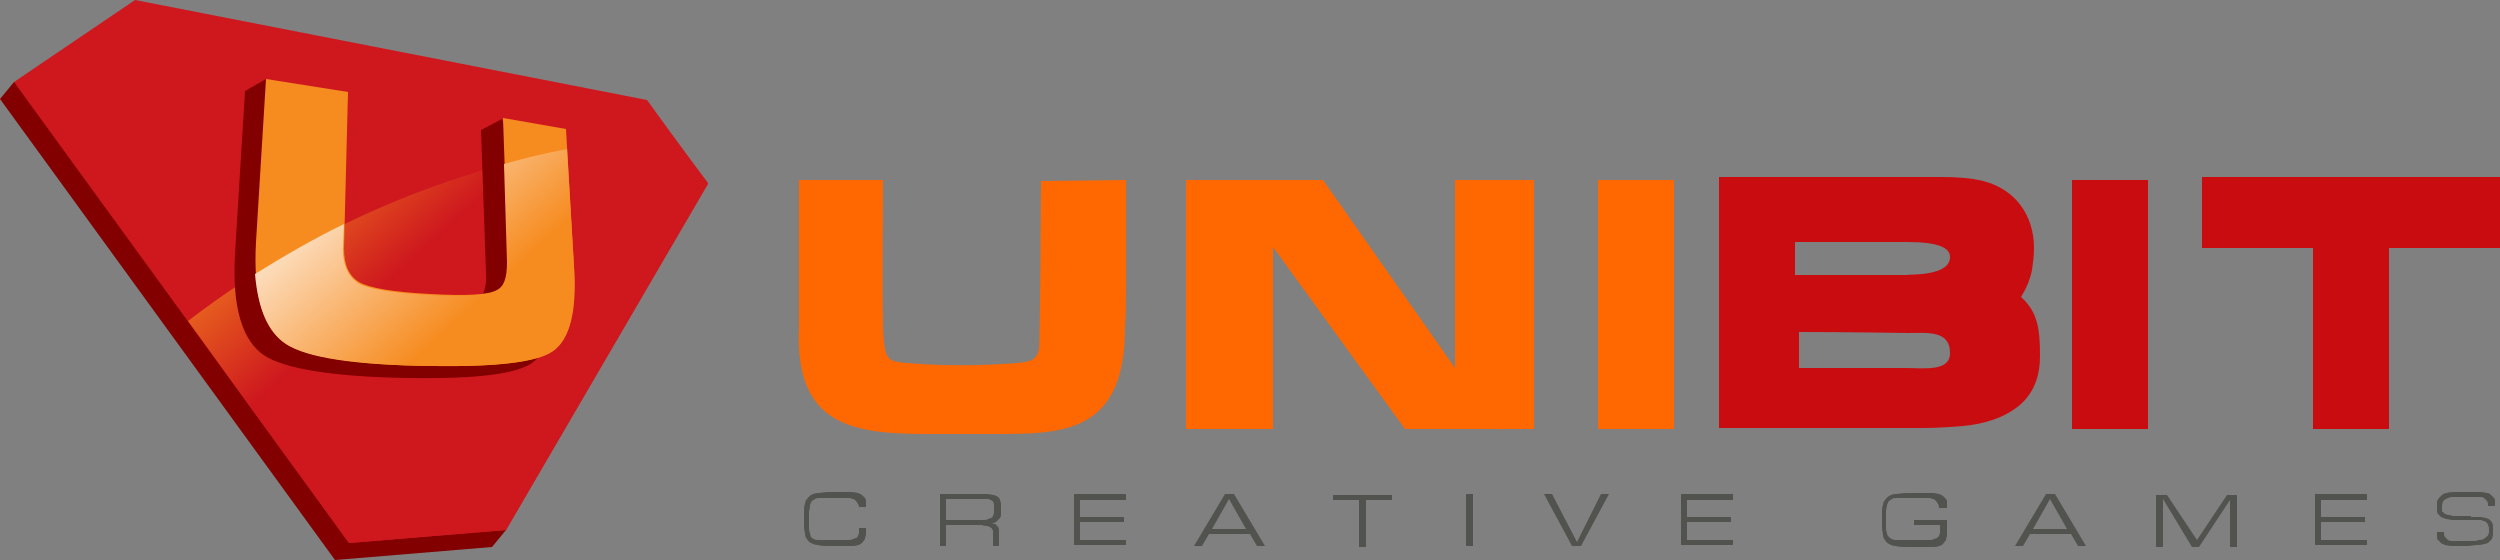 <?xml version="1.0" encoding="utf-8"?>
<!-- Generator: Adobe Illustrator 24.2.1, SVG Export Plug-In . SVG Version: 6.00 Build 0)  -->
<svg version="1.1" id="Layer_1" xmlns="http://www.w3.org/2000/svg" xmlns:xlink="http://www.w3.org/1999/xlink" x="0px" y="0px"
	 viewBox="0 0 250 56" style="enable-background:new 0 0 250 56;" xml:space="preserve">
<rect x="0" y="0" width="250" height="56" fill="#808080" stroke="none"/>
<style type="text/css">
	.st0{fill:#50534E;}
	.st1{fill-rule:evenodd;clip-rule:evenodd;fill:#FF6700;}
	.st2{fill-rule:evenodd;clip-rule:evenodd;fill:#C90C0F;}
	.st3{fill-rule:evenodd;clip-rule:evenodd;fill:#820000;}
	.st4{fill-rule:evenodd;clip-rule:evenodd;fill:#CE181E;}
	.st5{fill:url(#SVGID_1_);}
	.st6{fill-rule:evenodd;clip-rule:evenodd;fill:#F68B1F;}
	.st7{fill:url(#SVGID_2_);}
</style>
<path class="st0" d="M85.9,51c0-0.3,0-0.5-0.1-0.6c-0.1-0.2-0.2-0.3-0.3-0.4c-0.1-0.1-0.3-0.1-0.5-0.2c-0.2,0-0.5,0-0.8,0h-1.5
	c-0.3,0-0.5,0-0.7,0c-0.2,0-0.4,0-0.5,0.1c-0.1,0.1-0.2,0.1-0.3,0.2c-0.1,0.1-0.1,0.2-0.2,0.4c0,0.2,0,0.4-0.1,0.6
	c0,0.2,0,0.5,0,0.8c0,0.3,0,0.6,0,0.8c0,0.2,0,0.4,0.1,0.6c0,0.2,0.1,0.3,0.1,0.4c0.1,0.1,0.2,0.2,0.3,0.2c0.1,0.1,0.3,0.1,0.5,0.1
	c0.2,0,0.4,0,0.7,0h1.5c0.3,0,0.5,0,0.7,0c0.2,0,0.3,0,0.5-0.1c0.1,0,0.2-0.1,0.3-0.1s0.1-0.1,0.2-0.2c0-0.1,0.1-0.2,0.1-0.3
	c0-0.1,0-0.3,0-0.5h0.7c0,0.2,0,0.4,0,0.6c0,0.2-0.1,0.3-0.1,0.5c-0.1,0.1-0.2,0.3-0.3,0.4c-0.1,0.1-0.3,0.2-0.4,0.2
	c-0.2,0.1-0.4,0.1-0.6,0.1c-0.2,0-0.5,0-0.9,0h-1.5c-0.4,0-0.7,0-1-0.1c-0.3,0-0.5-0.1-0.7-0.2c-0.2-0.1-0.3-0.2-0.4-0.4
	c-0.1-0.1-0.2-0.3-0.2-0.5c0-0.2-0.1-0.4-0.1-0.7c0-0.3,0-0.5,0-0.8s0-0.6,0-0.8c0-0.3,0-0.5,0.1-0.7c0-0.2,0.1-0.4,0.2-0.5
	c0.1-0.1,0.2-0.3,0.4-0.4c0.2-0.1,0.4-0.2,0.7-0.2c0.3,0,0.6-0.1,1-0.1h1.5c0.3,0,0.6,0,0.9,0c0.2,0,0.5,0.1,0.6,0.1
	c0.2,0.1,0.3,0.1,0.4,0.2c0.1,0.1,0.2,0.2,0.3,0.3c0.1,0.1,0.1,0.3,0.1,0.4c0,0.2,0,0.3,0,0.5H85.9z"/>
<path class="st0" d="M100,54.6h-0.7v-1c0-0.2,0-0.3,0-0.4c0-0.1,0-0.2-0.1-0.3c0-0.1-0.1-0.1-0.2-0.2c-0.1,0-0.2-0.1-0.3-0.1
	c-0.1,0-0.3,0-0.5-0.1c-0.2,0-0.4,0-0.7,0h-2.9v2.1H94v-5.2h3.7c0.4,0,0.7,0,1,0c0.3,0,0.5,0.1,0.7,0.1c0.2,0.1,0.3,0.1,0.4,0.2
	c0.1,0.1,0.2,0.2,0.2,0.3c0,0.1,0.1,0.2,0.1,0.4c0,0.1,0,0.3,0,0.5c0,0.2,0,0.4,0,0.6c0,0.2-0.1,0.3-0.2,0.4
	c-0.1,0.1-0.2,0.2-0.3,0.3c-0.1,0.1-0.3,0.1-0.5,0.1c0.2,0,0.3,0.1,0.4,0.1s0.2,0.2,0.3,0.3c0.1,0.1,0.1,0.2,0.1,0.4
	c0,0.1,0,0.3,0,0.5V54.6z M94.6,52h3c0.3,0,0.5,0,0.7,0c0.2,0,0.4,0,0.5-0.1c0.1,0,0.2-0.1,0.3-0.1c0.1,0,0.1-0.1,0.2-0.2
	c0-0.1,0.1-0.2,0.1-0.3c0-0.1,0-0.3,0-0.4c0-0.1,0-0.3,0-0.4c0-0.1,0-0.2-0.1-0.3c0-0.1-0.1-0.1-0.2-0.2c-0.1,0-0.2-0.1-0.3-0.1
	c-0.1,0-0.3,0-0.5,0c-0.2,0-0.4,0-0.7,0h-3V52z"/>
<path class="st0" d="M107.4,54.6v-5.2h5.2V50h-4.6v1.7h4.4v0.5h-4.4v1.8h4.6v0.5H107.4z"/>
<path class="st0" d="M125,53.4h-4.1l-0.7,1.2h-0.8l3.1-5.2h0.9l3.1,5.2h-0.8L125,53.4z M124.6,52.9l-1.7-3l-1.7,3H124.6z"/>
<path class="st0" d="M139.2,49.4V50h-2.6v4.7h-0.7V50h-2.6v-0.5H139.2z"/>
<path class="st0" d="M146.6,49.4h0.7v5.2h-0.7V49.4z"/>
<path class="st0" d="M160.1,49.4h0.8l-2.8,5.2h-0.9l-2.8-5.2h0.8l2.5,4.8L160.1,49.4z"/>
<path class="st0" d="M168.1,54.6v-5.2h5.2V50h-4.6v1.7h4.4v0.5h-4.4v1.8h4.6v0.5H168.1z"/>
<path class="st0" d="M193.9,51c0-0.3,0-0.5-0.1-0.6c-0.1-0.2-0.2-0.3-0.3-0.4c-0.1-0.1-0.3-0.1-0.5-0.2c-0.2,0-0.5,0-0.8,0h-1.8
	c-0.3,0-0.5,0-0.7,0c-0.2,0-0.4,0-0.5,0.1c-0.1,0.1-0.2,0.1-0.3,0.2c-0.1,0.1-0.1,0.2-0.2,0.4c0,0.2-0.1,0.4-0.1,0.6
	c0,0.2,0,0.5,0,0.8c0,0.3,0,0.6,0,0.8c0,0.2,0,0.4,0.1,0.6c0,0.2,0.1,0.3,0.2,0.4c0.1,0.1,0.2,0.2,0.3,0.2c0.1,0.1,0.3,0.1,0.5,0.1
	c0.2,0,0.4,0,0.7,0h1.8c0.3,0,0.5,0,0.7,0c0.2,0,0.3,0,0.5-0.1c0.1,0,0.2-0.1,0.3-0.1c0.1-0.1,0.1-0.1,0.2-0.2
	c0-0.1,0.1-0.2,0.1-0.3c0-0.1,0-0.3,0-0.5v-0.3h-2.6V52h3.3v0.9c0,0.2,0,0.4,0,0.6c0,0.2-0.1,0.3-0.1,0.5c-0.1,0.1-0.2,0.3-0.3,0.4
	c-0.1,0.1-0.3,0.2-0.4,0.2c-0.2,0.1-0.4,0.1-0.6,0.1c-0.2,0-0.5,0-0.9,0h-1.8c-0.4,0-0.7,0-1-0.1c-0.3,0-0.5-0.1-0.7-0.2
	c-0.2-0.1-0.3-0.2-0.4-0.4c-0.1-0.1-0.2-0.3-0.2-0.5c0-0.2-0.1-0.4-0.1-0.7c0-0.3,0-0.5,0-0.8s0-0.6,0-0.8c0-0.3,0-0.5,0.1-0.7
	c0-0.2,0.1-0.4,0.2-0.5c0.1-0.1,0.2-0.3,0.4-0.4c0.2-0.1,0.4-0.2,0.7-0.2c0.3,0,0.6-0.1,1-0.1h1.8c0.3,0,0.6,0,0.9,0
	c0.2,0,0.5,0.1,0.6,0.1c0.2,0.1,0.3,0.1,0.4,0.2c0.1,0.1,0.2,0.2,0.3,0.3c0.1,0.1,0.1,0.3,0.1,0.4c0,0.2,0,0.3,0,0.5H193.9z"/>
<path class="st0" d="M207.1,53.4h-4.1l-0.7,1.2h-0.8l3.1-5.2h0.9l3.1,5.2h-0.8L207.1,53.4z M206.7,52.9l-1.7-3l-1.7,3H206.7z"/>
<path class="st0" d="M216.3,49.9v4.8h-0.7v-5.2h1.1l3,4.5l3-4.5h1v5.2h-0.7v-4.7l-3.1,4.7h-0.7L216.3,49.9z"/>
<path class="st0" d="M231.5,54.6v-5.2h5.2V50h-4.6v1.7h4.4v0.5h-4.4v1.8h4.6v0.5H231.5z"/>
<path class="st0" d="M247.1,51.7c0.4,0,0.7,0,0.9,0c0.3,0,0.5,0.1,0.6,0.1c0.2,0.1,0.3,0.1,0.4,0.2c0.1,0.1,0.2,0.2,0.2,0.3
	c0.1,0.1,0.1,0.2,0.1,0.4c0,0.1,0,0.3,0,0.4c0,0.2,0,0.3,0,0.4c0,0.1-0.1,0.3-0.1,0.4c-0.1,0.1-0.2,0.2-0.3,0.3
	c-0.1,0.1-0.3,0.2-0.5,0.2c-0.2,0.1-0.4,0.1-0.7,0.1c-0.3,0-0.6,0.1-0.9,0.1H246c-0.3,0-0.6,0-0.9,0c-0.2,0-0.5-0.1-0.6-0.1
	c-0.2-0.1-0.3-0.1-0.4-0.2c-0.1-0.1-0.2-0.2-0.3-0.3c-0.1-0.1-0.1-0.2-0.1-0.4c0-0.1,0-0.3,0-0.4h0.7c0,0.2,0,0.4,0.1,0.5
	c0.1,0.1,0.2,0.2,0.3,0.3c0.1,0.1,0.3,0.1,0.5,0.1c0.2,0,0.5,0,0.8,0h0.9c0.4,0,0.7,0,0.9-0.1c0.3,0,0.5-0.1,0.6-0.2
	s0.3-0.2,0.3-0.3c0.1-0.1,0.1-0.3,0.1-0.5c0-0.2,0-0.3-0.1-0.5c0-0.1-0.1-0.2-0.2-0.3c-0.1-0.1-0.3-0.1-0.5-0.2c-0.2,0-0.5,0-0.9,0
	h-0.9c-0.4,0-0.7,0-1,0c-0.3,0-0.5-0.1-0.7-0.1c-0.2-0.1-0.3-0.1-0.5-0.2c-0.1-0.1-0.2-0.2-0.3-0.3c-0.1-0.1-0.1-0.2-0.1-0.4
	c0-0.1,0-0.3,0-0.4c0-0.2,0-0.3,0-0.4c0-0.1,0.1-0.3,0.2-0.4c0.1-0.1,0.2-0.2,0.3-0.3c0.1-0.1,0.3-0.2,0.5-0.2
	c0.2-0.1,0.5-0.1,0.8-0.1s0.6,0,1,0h0.7c0.3,0,0.6,0,0.9,0c0.2,0,0.5,0.1,0.6,0.1c0.2,0,0.3,0.1,0.4,0.2c0.1,0.1,0.2,0.2,0.3,0.3
	c0.1,0.1,0.1,0.2,0.1,0.4c0,0.1,0,0.3,0,0.4h-0.7c0-0.2,0-0.4-0.1-0.5c-0.1-0.1-0.2-0.2-0.3-0.3c-0.1-0.1-0.3-0.1-0.5-0.1
	c-0.2,0-0.5,0-0.8,0h-0.7c-0.4,0-0.8,0-1.1,0c-0.3,0-0.5,0.1-0.7,0.2c-0.2,0.1-0.3,0.2-0.3,0.3c-0.1,0.1-0.1,0.3-0.1,0.5
	c0,0.1,0,0.2,0,0.3c0,0.1,0,0.2,0.1,0.2c0.1,0.1,0.1,0.1,0.2,0.2c0.1,0,0.2,0.1,0.4,0.1c0.1,0,0.3,0.1,0.5,0.1c0.2,0,0.5,0,0.8,0
	H247.1z"/>
<path class="st1" d="M112.6,18v10.8c0,1.4,0,2.7-0.1,3.9c0,10.7-6.2,10.7-13.2,10.7h-6.2c-7.4,0-13.7-0.5-13.2-10.7
	c0-1.2,0-2.5,0-3.9V18h8.4c0,4.9-0.1,9.7,0,14.6c0,1,0.1,1.7,0.2,2.3c0.2,1.2,0.9,1.3,2.2,1.4c3.4,0.3,7.4,0.3,11,0
	c1.1-0.1,2-0.2,2.2-1.4l0,0l0,0c0.1-0.5,0.2-15.8,0.2-16.8 M127.2,42.9h-8.6V18h3h0.2h0.4h10.1l13.2,18.8V18h7.9v24.9h-3V43
	l-0.1-0.1h-9.8l-13.2-18.2V42.9z M159.8,18h7.6v24.9h-7.6V18z"/>
<path class="st2" d="M171.9,42.9V17.7h22.2c1.6,0,3,0.1,4.2,0.4c3.2,0.8,5.1,3.4,5.1,6.7c0,0.8-0.1,1.5-0.2,2.2
	c-0.2,1-0.6,1.9-1.1,2.7c1.7,1.5,1.9,3.3,1.9,5.9c0,2-0.6,3.6-1.9,4.8c-1.6,1.4-3.7,2-5.8,2.2c-1.2,0.1-2.6,0.2-4.1,0.2H171.9z
	 M195,25.7c0-0.9-1.1-1.5-4.3-1.5l-11.2,0v3.3h11.2C190.7,27.4,195,27.7,195,25.7z M190.8,33.3c0,0-6-0.1-10.9-0.1v3.6
	c1.2,0,10.5,0,10.5,0c2,0,4.6,0.4,4.6-1.5C195,33,192.7,33.3,190.8,33.3z M207.2,18h7.6v24.9h-7.6V18z M250,17.7v7.1h-11.1v18.1
	h-7.6V24.8h-11.1v-7.1H250z"/>
<path class="st3" d="M49.2,54.7l1.4-1.7l12.7-41.2L1.4,8.2L0,9.9L33.5,56L49.2,54.7z"/>
<path class="st4" d="M50.6,53l20.2-34.6L64.7,10L13.5,0L1.4,8.2l33.5,46.1L50.6,53z"/>
<linearGradient id="SVGID_1_" gradientUnits="userSpaceOnUse" x1="65.679" y1="8.022" x2="30.797" y2="46.453" gradientTransform="matrix(1 0 0 -1 0 58)">
	<stop  offset="0" style="stop-color:#CE181E"/>
	<stop  offset="0.66" style="stop-color:#CE181E"/>
	<stop  offset="1" style="stop-color:#F68B1F"/>
</linearGradient>
<path class="st5" d="M50.6,53l-15.7,1.3L18.8,32.1c13.9-10.7,30.7-17.2,48.4-18.6l3.6,4.8L50.6,53z"/>
<path class="st3" d="M24.5,9.1l-1,16.3c-0.3,5.3,0.7,8.7,3,10.2c2.1,1.3,7,2.1,14.4,2.2c6.8,0.1,10.7-0.4,12.3-1.5
	c1.7-1.2,2.3-4,2.1-8.4l-5.1-16L48.1,13l0.5,14.3c0.1,1.5-0.3,2.5-1.1,2.9c-0.9,0.5-3.1,0.6-6.7,0.4c-3.7-0.2-6.1-0.6-7.1-1.2
	c-1-0.6-1.5-1.7-1.5-3.4L26.6,7.9L24.5,9.1z"/>
<path class="st6" d="M26.6,7.9l-1,16.3c-0.3,5.3,0.7,8.7,3,10.2c2.1,1.3,7,2.1,14.4,2.2c6.8,0.1,10.7-0.4,12.3-1.5
	c1.7-1.2,2.3-4,2.1-8.4l-0.8-13.8l-6.3-1.1l0.5,14.3c0.1,1.5-0.3,2.5-1.1,2.9c-0.9,0.5-3.1,0.6-6.7,0.4c-3.7-0.2-6.1-0.6-7.1-1.2
	c-1-0.6-1.5-1.7-1.5-3.4l0.4-15.6L26.6,7.9z"/>
<linearGradient id="SVGID_2_" gradientUnits="userSpaceOnUse" x1="53.793" y1="20.898" x2="31.402" y2="45.571" gradientTransform="matrix(1 0 0 -1 0 58)">
	<stop  offset="0" style="stop-color:#F68B1F"/>
	<stop  offset="0.27" style="stop-color:#F68B1F"/>
	<stop  offset="1" style="stop-color:#FFFFFF"/>
</linearGradient>
<path class="st7" d="M25.5,27.4c2.9-1.8,5.8-3.5,8.9-5l-0.1,2.5c0,1.6,0.5,2.7,1.5,3.4c1,0.6,3.4,1,7.1,1.2c3.6,0.2,5.8,0.1,6.7-0.4
	c0.8-0.4,1.1-1.3,1.1-2.9l-0.3-9.8c2.1-0.6,4.2-1.1,6.3-1.5l0.7,11.8c0.3,4.4-0.4,7.2-2.1,8.4c-1.5,1.1-5.5,1.6-12.3,1.5
	c-7.4-0.1-12.3-0.8-14.4-2.2C26.8,33.2,25.8,30.9,25.5,27.4z"/>
</svg>
